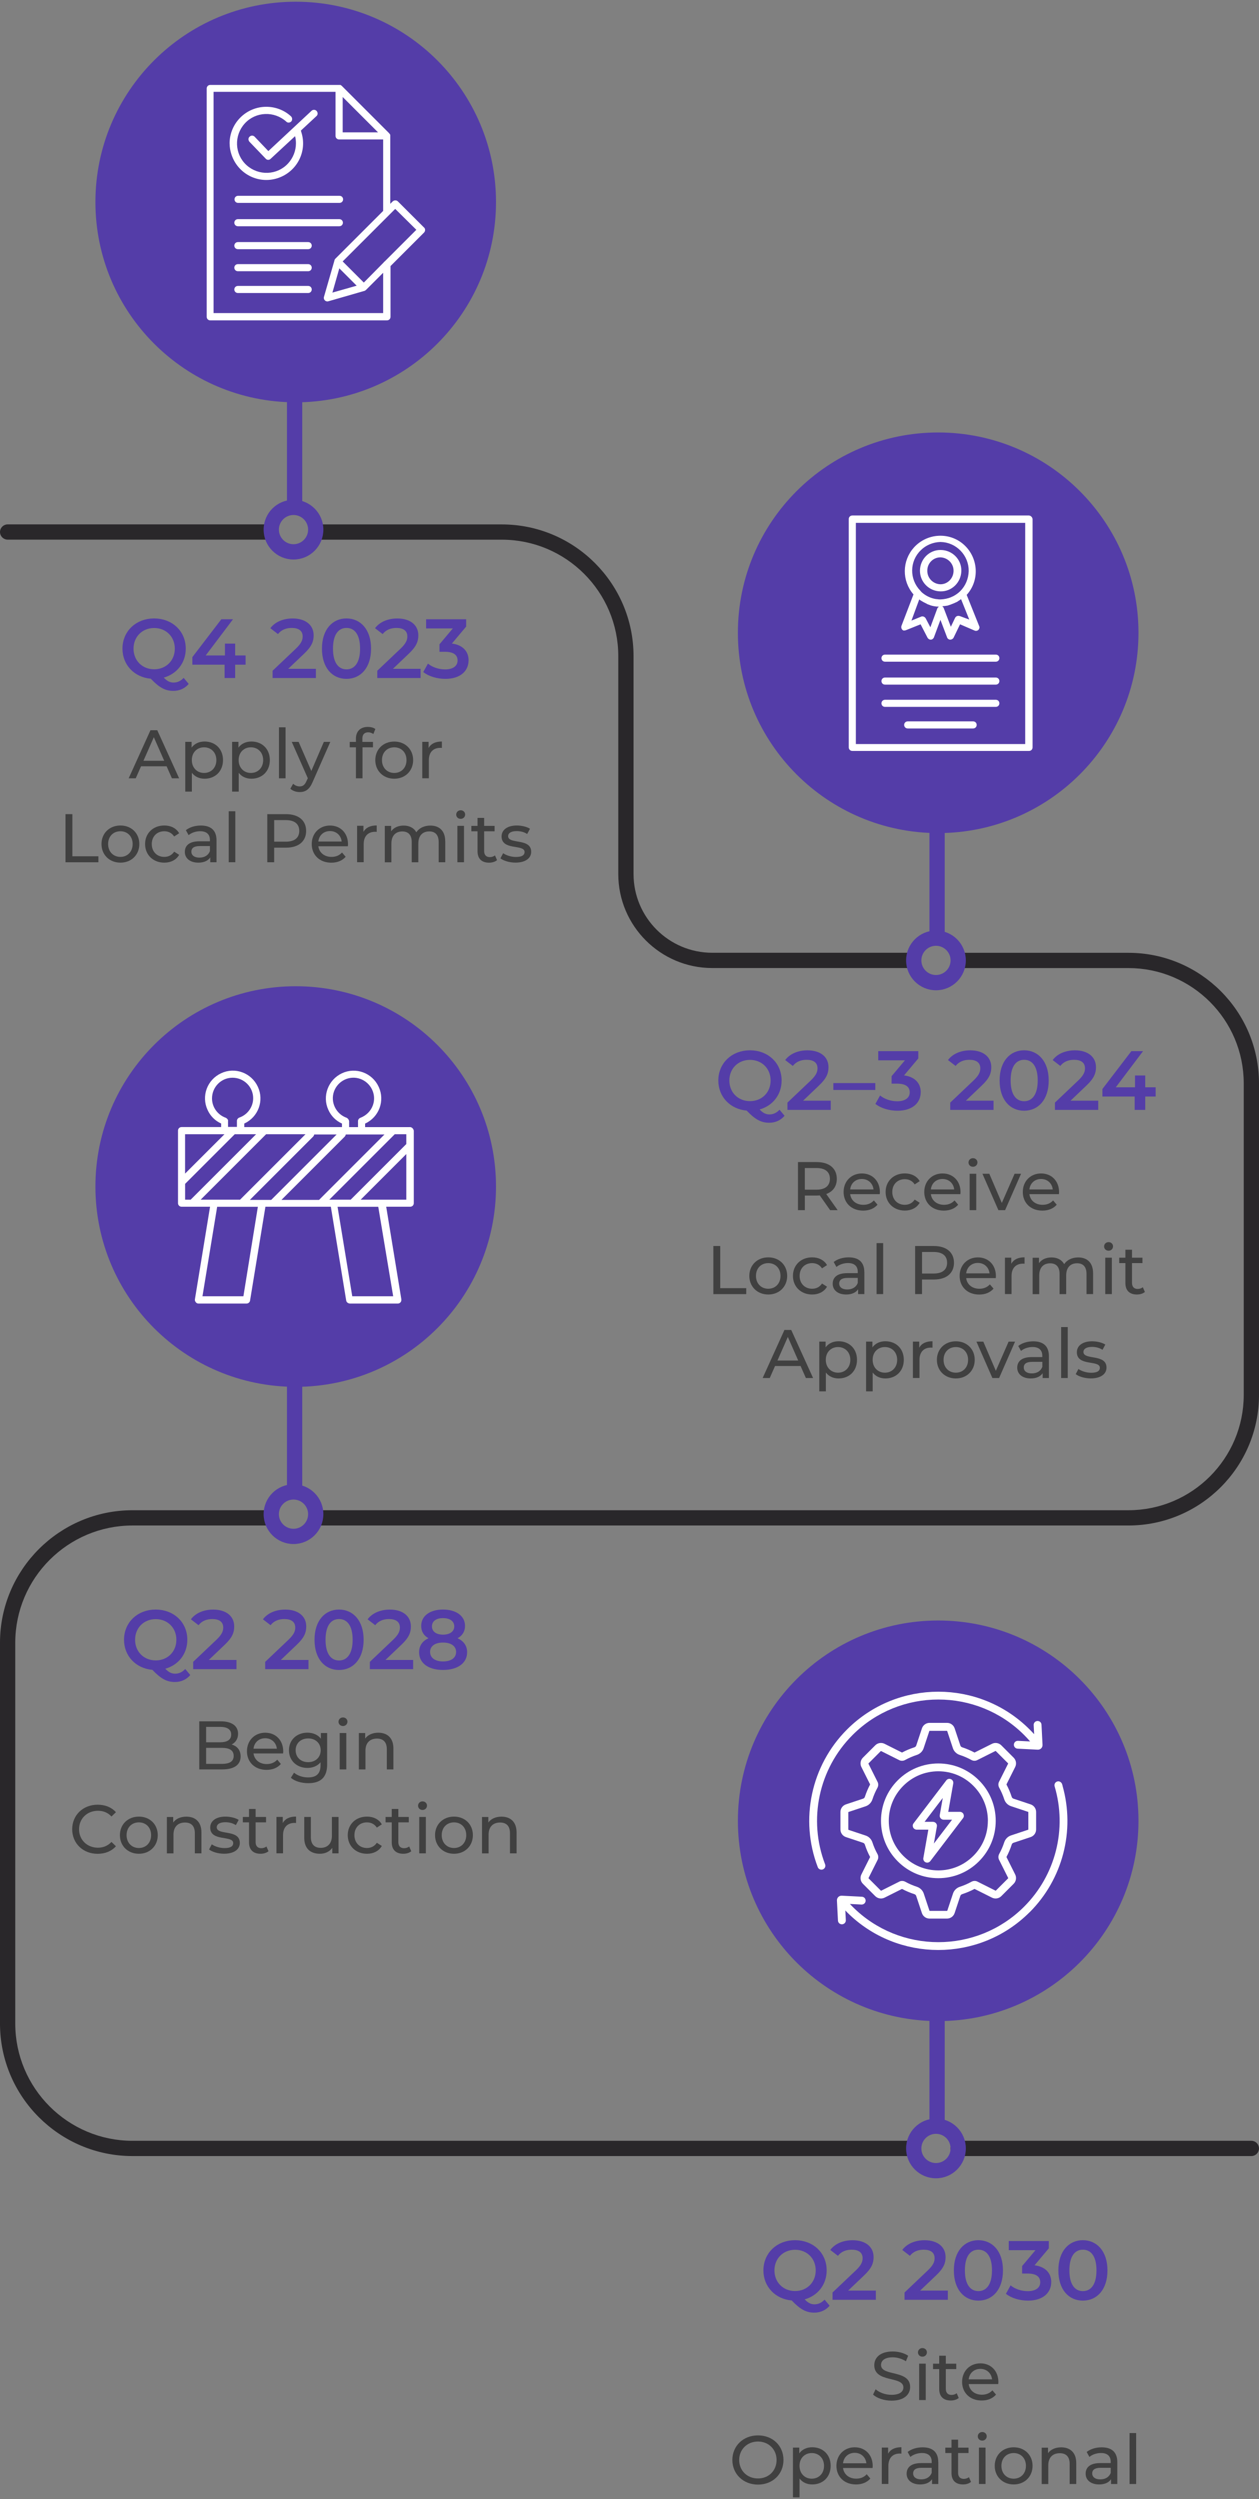 <?xml version="1.0" encoding="UTF-8"?> <svg xmlns="http://www.w3.org/2000/svg" id="a" viewBox="0 0 330 655"><rect x="0" y="0" width="330" height="655" fill="#808080" stroke="none"/><g><g><path d="M43.67,200.84h-6.7l-1.39,3.15h-1.85l5.71-12.6h1.78l5.73,12.6h-1.89l-1.39-3.15ZM43.04,199.4l-2.72-6.18-2.72,6.18h5.44Z" fill="#404040" stroke-width="0"></path><path d="M58.45,199.22c0,2.93-2.03,4.88-4.83,4.88-1.35,0-2.54-.52-3.33-1.55v4.93h-1.73v-13.04h1.66v1.51c.77-1.06,2-1.6,3.4-1.6,2.79,0,4.83,1.94,4.83,4.86ZM56.71,199.22c0-2.02-1.39-3.35-3.22-3.35s-3.21,1.33-3.21,3.35,1.39,3.37,3.21,3.37,3.22-1.33,3.22-3.37Z" fill="#404040" stroke-width="0"></path><path d="M70.73,199.22c0,2.93-2.04,4.88-4.83,4.88-1.35,0-2.54-.52-3.33-1.55v4.93h-1.73v-13.04h1.66v1.51c.77-1.06,2-1.6,3.4-1.6,2.79,0,4.83,1.94,4.83,4.86ZM68.98,199.22c0-2.02-1.39-3.35-3.22-3.35s-3.21,1.33-3.21,3.35,1.39,3.37,3.21,3.37,3.22-1.33,3.22-3.37Z" fill="#404040" stroke-width="0"></path><path d="M73.12,190.63h1.73v13.36h-1.73v-13.36Z" fill="#404040" stroke-width="0"></path><path d="M86.58,194.45l-4.63,10.5c-.85,2.02-1.94,2.65-3.4,2.65-.92,0-1.85-.31-2.45-.88l.74-1.3c.47.45,1.06.7,1.71.7.83,0,1.35-.38,1.82-1.48l.31-.67-4.21-9.53h1.8l3.33,7.63,3.29-7.63h1.69Z" fill="#404040" stroke-width="0"></path><path d="M94.99,193.62v.83h2.77v1.42h-2.74v8.12h-1.73v-8.12h-1.62v-1.42h1.62v-.85c0-1.86,1.12-3.08,3.15-3.08.74,0,1.46.18,1.94.56l-.52,1.31c-.36-.27-.83-.45-1.33-.45-1.03,0-1.55.58-1.55,1.67Z" fill="#404040" stroke-width="0"></path><path d="M98.37,199.22c0-2.84,2.11-4.86,4.97-4.86s4.95,2.02,4.95,4.86-2.09,4.88-4.95,4.88-4.97-2.04-4.97-4.88ZM106.55,199.22c0-2.03-1.37-3.35-3.21-3.35s-3.22,1.31-3.22,3.35,1.39,3.37,3.22,3.37,3.21-1.33,3.21-3.37Z" fill="#404040" stroke-width="0"></path><path d="M115.82,194.36v1.67c-.14-.02-.27-.02-.4-.02-1.85,0-3.01,1.13-3.01,3.22v4.75h-1.73v-9.54h1.66v1.6c.61-1.12,1.8-1.69,3.48-1.69Z" fill="#404040" stroke-width="0"></path><path d="M17.17,213.39h1.8v11.04h6.82v1.57h-8.62v-12.6Z" fill="#404040" stroke-width="0"></path><path d="M26.6,221.22c0-2.84,2.11-4.86,4.97-4.86s4.95,2.02,4.95,4.86-2.09,4.88-4.95,4.88-4.97-2.04-4.97-4.88ZM34.77,221.22c0-2.03-1.37-3.35-3.21-3.35s-3.22,1.31-3.22,3.35,1.39,3.37,3.22,3.37,3.21-1.33,3.21-3.37Z" fill="#404040" stroke-width="0"></path><path d="M38.03,221.22c0-2.84,2.11-4.86,5.04-4.86,1.71,0,3.13.7,3.89,2.03l-1.31.85c-.61-.94-1.55-1.37-2.59-1.37-1.87,0-3.28,1.31-3.28,3.35s1.4,3.37,3.28,3.37c1.04,0,1.98-.43,2.59-1.37l1.31.83c-.76,1.33-2.18,2.05-3.89,2.05-2.93,0-5.04-2.04-5.04-4.88Z" fill="#404040" stroke-width="0"></path><path d="M56.75,220.23v5.76h-1.64v-1.26c-.58.86-1.64,1.37-3.13,1.37-2.16,0-3.53-1.15-3.53-2.81,0-1.53.99-2.79,3.83-2.79h2.74v-.34c0-1.46-.85-2.3-2.56-2.3-1.13,0-2.29.4-3.02,1.03l-.72-1.3c.99-.79,2.41-1.22,3.94-1.22,2.61,0,4.09,1.26,4.09,3.87ZM55.02,223.08v-1.33h-2.66c-1.71,0-2.2.67-2.2,1.48,0,.95.79,1.55,2.11,1.55s2.32-.59,2.75-1.69Z" fill="#404040" stroke-width="0"></path><path d="M59.95,212.63h1.73v13.36h-1.73v-13.36Z" fill="#404040" stroke-width="0"></path><path d="M80.24,217.78c0,2.74-1.98,4.39-5.26,4.39h-3.12v3.82h-1.8v-12.6h4.92c3.28,0,5.26,1.66,5.26,4.39ZM78.44,217.78c0-1.8-1.21-2.83-3.51-2.83h-3.06v5.65h3.06c2.3,0,3.51-1.03,3.51-2.83Z" fill="#404040" stroke-width="0"></path><path d="M91.18,221.8h-7.74c.22,1.67,1.57,2.79,3.46,2.79,1.12,0,2.05-.38,2.75-1.15l.95,1.12c-.86,1.01-2.18,1.55-3.76,1.55-3.08,0-5.13-2.04-5.13-4.88s2.04-4.86,4.79-4.86,4.72,1.98,4.72,4.92c0,.14-.02.36-.04.52ZM83.44,220.56h6.12c-.18-1.6-1.39-2.74-3.06-2.74s-2.88,1.12-3.06,2.74Z" fill="#404040" stroke-width="0"></path><path d="M98.74,216.36v1.67c-.14-.02-.27-.02-.4-.02-1.85,0-3.01,1.13-3.01,3.22v4.75h-1.73v-9.54h1.66v1.6c.61-1.12,1.8-1.69,3.48-1.69Z" fill="#404040" stroke-width="0"></path><path d="M116.71,220.5v5.49h-1.73v-5.29c0-1.87-.9-2.79-2.47-2.79-1.73,0-2.86,1.1-2.86,3.17v4.92h-1.73v-5.29c0-1.87-.9-2.79-2.47-2.79-1.73,0-2.86,1.1-2.86,3.17v4.92h-1.73v-9.54h1.66v1.42c.68-.97,1.85-1.51,3.29-1.51s2.68.58,3.31,1.76c.72-1.08,2.05-1.76,3.67-1.76,2.32,0,3.91,1.33,3.91,4.14Z" fill="#404040" stroke-width="0"></path><path d="M119.58,213.5c0-.63.5-1.13,1.17-1.13s1.17.49,1.17,1.1c0,.65-.49,1.15-1.17,1.15s-1.17-.49-1.17-1.12ZM119.89,216.45h1.73v9.54h-1.73v-9.54Z" fill="#404040" stroke-width="0"></path><path d="M130.28,225.44c-.52.45-1.31.67-2.09.67-1.93,0-3.02-1.06-3.02-2.99v-5.24h-1.62v-1.42h1.62v-2.09h1.73v2.09h2.74v1.42h-2.74v5.17c0,1.03.54,1.6,1.49,1.6.5,0,.99-.16,1.35-.45l.54,1.24Z" fill="#404040" stroke-width="0"></path><path d="M131.16,224.99l.72-1.37c.81.58,2.11.99,3.35.99,1.6,0,2.27-.49,2.27-1.3,0-2.14-6.03-.29-6.03-4.09,0-1.71,1.53-2.86,3.98-2.86,1.24,0,2.65.32,3.47.86l-.74,1.37c-.86-.56-1.82-.76-2.75-.76-1.51,0-2.25.56-2.25,1.31,0,2.25,6.05.41,6.05,4.12,0,1.73-1.58,2.83-4.12,2.83-1.58,0-3.15-.49-3.94-1.12Z" fill="#404040" stroke-width="0"></path></g></g><g><path d="M49.47,179.25c-1.01,1.19-2.4,1.83-4.03,1.83-2.09,0-3.65-.81-5.92-3.19-4.31-.37-7.42-3.61-7.42-7.88,0-4.55,3.52-7.92,8.29-7.92s8.3,3.34,8.3,7.92c0,3.72-2.33,6.62-5.76,7.59.88.95,1.67,1.3,2.57,1.3,1.01,0,1.89-.42,2.64-1.23l1.32,1.58ZM40.41,175.42c3.1,0,5.41-2.27,5.41-5.41s-2.31-5.41-5.41-5.41-5.41,2.27-5.41,5.41,2.31,5.41,5.41,5.41Z" fill="#543da8" stroke-width="0"></path><path d="M64.37,174.21h-2.73v3.5h-2.77v-3.5h-8.45v-1.98l7.59-9.92h3.06l-7.15,9.48h5.04v-3.1h2.68v3.1h2.73v2.42Z" fill="#543da8" stroke-width="0"></path><path d="M82.8,175.29v2.42h-11.35v-1.91l6.12-5.81c1.5-1.43,1.76-2.33,1.76-3.19,0-1.41-.97-2.22-2.86-2.22-1.5,0-2.75.51-3.61,1.61l-2-1.54c1.19-1.61,3.32-2.55,5.85-2.55,3.34,0,5.5,1.69,5.5,4.42,0,1.5-.42,2.86-2.55,4.86l-4.12,3.92h7.26Z" fill="#543da8" stroke-width="0"></path><path d="M84.39,170.01c0-5.06,2.77-7.92,6.42-7.92s6.45,2.86,6.45,7.92-2.77,7.92-6.45,7.92-6.42-2.86-6.42-7.92ZM94.38,170.01c0-3.72-1.45-5.43-3.56-5.43s-3.54,1.72-3.54,5.43,1.45,5.43,3.54,5.43,3.56-1.72,3.56-5.43Z" fill="#543da8" stroke-width="0"></path><path d="M110.24,175.29v2.42h-11.35v-1.91l6.12-5.81c1.5-1.43,1.76-2.33,1.76-3.19,0-1.41-.97-2.22-2.86-2.22-1.5,0-2.75.51-3.61,1.61l-2-1.54c1.19-1.61,3.32-2.55,5.85-2.55,3.34,0,5.5,1.69,5.5,4.42,0,1.5-.42,2.86-2.55,4.86l-4.11,3.92h7.26Z" fill="#543da8" stroke-width="0"></path><path d="M122.82,173.09c0,2.6-1.96,4.84-6.09,4.84-2.18,0-4.36-.66-5.79-1.78l1.23-2.22c1.1.92,2.77,1.52,4.51,1.52,2.05,0,3.26-.9,3.26-2.33s-1.01-2.29-3.34-2.29h-1.41v-1.96l3.5-4.16h-7v-2.4h10.5v1.91l-3.74,4.45c2.9.37,4.38,2.11,4.38,4.42Z" fill="#543da8" stroke-width="0"></path></g><g><g><path d="M217.59,317.18l-2.72-3.87c-.25.02-.52.04-.79.04h-3.12v3.83h-1.8v-12.6h4.92c3.28,0,5.26,1.66,5.26,4.39,0,1.95-1.01,3.35-2.77,3.98l2.99,4.23h-1.96ZM217.53,308.97c0-1.8-1.21-2.83-3.51-2.83h-3.06v5.67h3.06c2.3,0,3.51-1.04,3.51-2.85Z" fill="#404040" stroke-width="0"></path><path d="M230.58,312.99h-7.74c.21,1.67,1.57,2.79,3.46,2.79,1.12,0,2.05-.38,2.75-1.15l.96,1.12c-.87,1.01-2.18,1.55-3.76,1.55-3.08,0-5.13-2.04-5.13-4.88s2.03-4.86,4.79-4.86,4.72,1.98,4.72,4.92c0,.14-.02.36-.04.52ZM222.84,311.75h6.12c-.18-1.6-1.39-2.74-3.06-2.74s-2.88,1.12-3.06,2.74Z" fill="#404040" stroke-width="0"></path><path d="M232.13,312.41c0-2.84,2.11-4.86,5.04-4.86,1.71,0,3.13.7,3.89,2.03l-1.31.85c-.61-.94-1.55-1.37-2.59-1.37-1.87,0-3.28,1.31-3.28,3.35s1.4,3.37,3.28,3.37c1.04,0,1.98-.43,2.59-1.37l1.31.83c-.76,1.33-2.18,2.05-3.89,2.05-2.93,0-5.04-2.04-5.04-4.88Z" fill="#404040" stroke-width="0"></path><path d="M251.73,312.99h-7.74c.22,1.67,1.57,2.79,3.46,2.79,1.12,0,2.05-.38,2.75-1.15l.95,1.12c-.86,1.01-2.18,1.55-3.76,1.55-3.08,0-5.13-2.04-5.13-4.88s2.03-4.86,4.79-4.86,4.72,1.98,4.72,4.92c0,.14-.02.36-.04.52ZM243.99,311.75h6.12c-.18-1.6-1.39-2.74-3.06-2.74s-2.88,1.12-3.06,2.74Z" fill="#404040" stroke-width="0"></path><path d="M253.86,304.69c0-.63.5-1.13,1.17-1.13s1.17.49,1.17,1.1c0,.65-.49,1.15-1.17,1.15s-1.17-.49-1.17-1.12ZM254.16,307.64h1.73v9.54h-1.73v-9.54Z" fill="#404040" stroke-width="0"></path><path d="M267.63,307.64l-4.18,9.54h-1.76l-4.18-9.54h1.8l3.28,7.65,3.35-7.65h1.69Z" fill="#404040" stroke-width="0"></path><path d="M277.56,312.99h-7.74c.22,1.67,1.57,2.79,3.46,2.79,1.12,0,2.05-.38,2.75-1.15l.95,1.12c-.86,1.01-2.18,1.55-3.76,1.55-3.08,0-5.13-2.04-5.13-4.88s2.03-4.86,4.79-4.86,4.72,1.98,4.72,4.92c0,.14-.02.36-.04.52ZM269.82,311.75h6.12c-.18-1.6-1.39-2.74-3.06-2.74s-2.88,1.12-3.06,2.74Z" fill="#404040" stroke-width="0"></path><path d="M186.98,326.58h1.8v11.04h6.82v1.57h-8.62v-12.6Z" fill="#404040" stroke-width="0"></path><path d="M196.41,334.41c0-2.85,2.11-4.86,4.97-4.86s4.95,2.02,4.95,4.86-2.09,4.88-4.95,4.88-4.97-2.04-4.97-4.88ZM204.58,334.41c0-2.03-1.37-3.35-3.21-3.35s-3.22,1.31-3.22,3.35,1.39,3.37,3.22,3.37,3.21-1.33,3.21-3.37Z" fill="#404040" stroke-width="0"></path><path d="M207.84,334.41c0-2.85,2.11-4.86,5.04-4.86,1.71,0,3.13.7,3.89,2.03l-1.31.85c-.61-.94-1.55-1.37-2.59-1.37-1.87,0-3.28,1.31-3.28,3.35s1.4,3.37,3.28,3.37c1.04,0,1.98-.43,2.59-1.37l1.31.83c-.76,1.33-2.18,2.05-3.89,2.05-2.93,0-5.04-2.04-5.04-4.88Z" fill="#404040" stroke-width="0"></path><path d="M226.56,333.42v5.76h-1.64v-1.26c-.58.86-1.64,1.37-3.13,1.37-2.16,0-3.53-1.15-3.53-2.81,0-1.53.99-2.79,3.83-2.79h2.74v-.34c0-1.46-.85-2.31-2.56-2.31-1.13,0-2.29.4-3.03,1.03l-.72-1.3c.99-.79,2.41-1.22,3.94-1.22,2.61,0,4.09,1.26,4.09,3.87ZM224.83,336.27v-1.33h-2.67c-1.71,0-2.2.67-2.2,1.48,0,.95.79,1.55,2.11,1.55s2.32-.59,2.76-1.69Z" fill="#404040" stroke-width="0"></path><path d="M229.76,325.82h1.73v13.36h-1.73v-13.36Z" fill="#404040" stroke-width="0"></path><path d="M250.05,330.97c0,2.74-1.98,4.39-5.26,4.39h-3.12v3.82h-1.8v-12.6h4.92c3.28,0,5.26,1.66,5.26,4.39ZM248.25,330.97c0-1.8-1.21-2.83-3.51-2.83h-3.06v5.65h3.06c2.3,0,3.51-1.03,3.51-2.83Z" fill="#404040" stroke-width="0"></path><path d="M260.99,334.99h-7.74c.21,1.67,1.57,2.79,3.46,2.79,1.12,0,2.05-.38,2.75-1.15l.96,1.12c-.87,1.01-2.18,1.55-3.76,1.55-3.08,0-5.13-2.04-5.13-4.88s2.03-4.86,4.79-4.86,4.72,1.98,4.72,4.92c0,.14-.02.36-.04.52ZM253.25,333.75h6.12c-.18-1.6-1.39-2.74-3.06-2.74s-2.88,1.12-3.06,2.74Z" fill="#404040" stroke-width="0"></path><path d="M268.55,329.55v1.67c-.14-.02-.27-.02-.4-.02-1.85,0-3.01,1.14-3.01,3.22v4.75h-1.73v-9.54h1.66v1.6c.61-1.12,1.8-1.69,3.47-1.69Z" fill="#404040" stroke-width="0"></path><path d="M286.52,333.69v5.49h-1.73v-5.29c0-1.87-.9-2.79-2.47-2.79-1.73,0-2.86,1.1-2.86,3.17v4.92h-1.73v-5.29c0-1.87-.9-2.79-2.47-2.79-1.73,0-2.86,1.1-2.86,3.17v4.92h-1.73v-9.54h1.66v1.42c.68-.97,1.85-1.51,3.29-1.51s2.68.58,3.31,1.76c.72-1.08,2.05-1.76,3.67-1.76,2.32,0,3.91,1.33,3.91,4.14Z" fill="#404040" stroke-width="0"></path><path d="M289.4,326.69c0-.63.5-1.13,1.17-1.13s1.17.49,1.17,1.1c0,.65-.49,1.15-1.17,1.15s-1.17-.49-1.17-1.12ZM289.7,329.64h1.73v9.54h-1.73v-9.54Z" fill="#404040" stroke-width="0"></path><path d="M300.09,338.62c-.52.45-1.31.67-2.09.67-1.93,0-3.02-1.06-3.02-2.99v-5.24h-1.62v-1.42h1.62v-2.09h1.73v2.09h2.74v1.42h-2.74v5.17c0,1.03.54,1.6,1.49,1.6.5,0,.99-.16,1.35-.45l.54,1.24Z" fill="#404040" stroke-width="0"></path><path d="M209.85,358.03h-6.7l-1.39,3.15h-1.86l5.71-12.6h1.78l5.73,12.6h-1.89l-1.39-3.15ZM209.22,356.59l-2.72-6.18-2.72,6.18h5.44Z" fill="#404040" stroke-width="0"></path><path d="M224.63,356.41c0,2.93-2.03,4.88-4.83,4.88-1.35,0-2.54-.52-3.33-1.55v4.93h-1.73v-13.04h1.66v1.51c.77-1.06,2-1.6,3.4-1.6,2.79,0,4.83,1.94,4.83,4.86ZM222.88,356.41c0-2.02-1.39-3.35-3.22-3.35s-3.21,1.33-3.21,3.35,1.39,3.37,3.21,3.37,3.22-1.33,3.22-3.37Z" fill="#404040" stroke-width="0"></path><path d="M236.9,356.41c0,2.93-2.04,4.88-4.83,4.88-1.35,0-2.54-.52-3.33-1.55v4.93h-1.73v-13.04h1.66v1.51c.77-1.06,2-1.6,3.4-1.6,2.79,0,4.83,1.94,4.83,4.86ZM235.16,356.41c0-2.02-1.39-3.35-3.22-3.35s-3.21,1.33-3.21,3.35,1.39,3.37,3.21,3.37,3.22-1.33,3.22-3.37Z" fill="#404040" stroke-width="0"></path><path d="M244.42,351.55v1.67c-.14-.02-.27-.02-.4-.02-1.85,0-3.01,1.13-3.01,3.22v4.75h-1.73v-9.54h1.66v1.6c.61-1.12,1.8-1.69,3.47-1.69Z" fill="#404040" stroke-width="0"></path><path d="M245.57,356.41c0-2.84,2.11-4.86,4.97-4.86s4.95,2.02,4.95,4.86-2.09,4.88-4.95,4.88-4.97-2.04-4.97-4.88ZM253.75,356.41c0-2.03-1.37-3.35-3.21-3.35s-3.22,1.31-3.22,3.35,1.39,3.37,3.22,3.37,3.21-1.33,3.21-3.37Z" fill="#404040" stroke-width="0"></path><path d="M266.06,351.64l-4.18,9.54h-1.76l-4.18-9.54h1.8l3.28,7.65,3.35-7.65h1.69Z" fill="#404040" stroke-width="0"></path><path d="M274.93,355.42v5.76h-1.64v-1.26c-.58.86-1.64,1.37-3.13,1.37-2.16,0-3.53-1.15-3.53-2.81,0-1.53.99-2.79,3.83-2.79h2.74v-.34c0-1.46-.85-2.3-2.56-2.3-1.13,0-2.29.4-3.02,1.03l-.72-1.3c.99-.79,2.41-1.22,3.94-1.22,2.61,0,4.09,1.26,4.09,3.87ZM273.21,358.27v-1.33h-2.67c-1.71,0-2.2.67-2.2,1.48,0,.95.79,1.55,2.11,1.55s2.32-.59,2.75-1.69Z" fill="#404040" stroke-width="0"></path><path d="M278.14,347.82h1.73v13.36h-1.73v-13.36Z" fill="#404040" stroke-width="0"></path><path d="M281.95,360.18l.72-1.37c.81.58,2.11.99,3.35.99,1.6,0,2.27-.49,2.27-1.3,0-2.14-6.03-.29-6.03-4.09,0-1.71,1.53-2.86,3.98-2.86,1.24,0,2.65.32,3.48.86l-.74,1.37c-.86-.56-1.82-.76-2.75-.76-1.51,0-2.25.56-2.25,1.31,0,2.25,6.05.41,6.05,4.12,0,1.73-1.58,2.83-4.12,2.83-1.58,0-3.15-.49-3.94-1.12Z" fill="#404040" stroke-width="0"></path></g></g><g><path d="M205.65,292.44c-1.01,1.19-2.4,1.83-4.03,1.83-2.09,0-3.65-.81-5.92-3.19-4.31-.37-7.42-3.61-7.42-7.88,0-4.55,3.52-7.92,8.29-7.92s8.3,3.34,8.3,7.92c0,3.72-2.33,6.62-5.76,7.59.88.95,1.67,1.3,2.57,1.3,1.01,0,1.89-.42,2.64-1.23l1.32,1.58ZM196.58,288.61c3.1,0,5.41-2.27,5.41-5.41s-2.31-5.41-5.41-5.41-5.41,2.27-5.41,5.41,2.31,5.41,5.41,5.41Z" fill="#543da8" stroke-width="0"></path><path d="M217.75,288.48v2.42h-11.35v-1.91l6.12-5.81c1.5-1.43,1.76-2.33,1.76-3.19,0-1.41-.97-2.22-2.86-2.22-1.5,0-2.75.51-3.61,1.61l-2-1.54c1.19-1.61,3.32-2.55,5.85-2.55,3.34,0,5.5,1.69,5.5,4.42,0,1.5-.42,2.86-2.55,4.86l-4.11,3.92h7.26Z" fill="#543da8" stroke-width="0"></path><path d="M218.43,283.88h11v1.8h-11v-1.8Z" fill="#543da8" stroke-width="0"></path><path d="M241.33,286.28c0,2.6-1.96,4.84-6.09,4.84-2.18,0-4.36-.66-5.79-1.78l1.23-2.22c1.1.92,2.77,1.52,4.51,1.52,2.05,0,3.26-.9,3.26-2.33s-1.01-2.29-3.34-2.29h-1.41v-1.96l3.5-4.16h-7v-2.4h10.5v1.91l-3.74,4.45c2.9.37,4.38,2.11,4.38,4.42Z" fill="#543da8" stroke-width="0"></path><path d="M260.42,288.48v2.42h-11.35v-1.91l6.12-5.81c1.5-1.43,1.76-2.33,1.76-3.19,0-1.41-.97-2.22-2.86-2.22-1.5,0-2.75.51-3.61,1.61l-2-1.54c1.19-1.61,3.32-2.55,5.85-2.55,3.34,0,5.5,1.69,5.5,4.42,0,1.5-.42,2.86-2.55,4.86l-4.11,3.92h7.26Z" fill="#543da8" stroke-width="0"></path><path d="M262.01,283.2c0-5.06,2.77-7.92,6.42-7.92s6.45,2.86,6.45,7.92-2.77,7.92-6.45,7.92-6.42-2.86-6.42-7.92ZM272,283.2c0-3.72-1.45-5.43-3.56-5.43s-3.54,1.72-3.54,5.43,1.45,5.43,3.54,5.43,3.56-1.72,3.56-5.43Z" fill="#543da8" stroke-width="0"></path><path d="M287.86,288.48v2.42h-11.35v-1.91l6.12-5.81c1.5-1.43,1.76-2.33,1.76-3.19,0-1.41-.97-2.22-2.86-2.22-1.5,0-2.75.51-3.61,1.61l-2-1.54c1.19-1.61,3.32-2.55,5.85-2.55,3.34,0,5.5,1.69,5.5,4.42,0,1.5-.42,2.86-2.55,4.86l-4.12,3.92h7.26Z" fill="#543da8" stroke-width="0"></path><path d="M302.91,287.4h-2.73v3.5h-2.77v-3.5h-8.45v-1.98l7.59-9.92h3.06l-7.15,9.48h5.04v-3.1h2.68v3.1h2.73v2.42Z" fill="#543da8" stroke-width="0"></path></g><g><g><path d="M228.84,627.62l.67-1.4c.94.85,2.54,1.46,4.16,1.46,2.18,0,3.12-.85,3.12-1.94,0-3.08-7.63-1.13-7.63-5.82,0-1.95,1.51-3.6,4.83-3.6,1.48,0,3.01.4,4.05,1.12l-.59,1.44c-1.1-.7-2.34-1.03-3.46-1.03-2.14,0-3.06.9-3.06,2,0,3.08,7.63,1.15,7.63,5.78,0,1.93-1.55,3.58-4.88,3.58-1.93,0-3.82-.65-4.83-1.58Z" fill="#404040" stroke-width="0"></path><path d="M240.61,616.56c0-.63.5-1.13,1.17-1.13s1.17.49,1.17,1.1c0,.65-.49,1.15-1.17,1.15s-1.17-.49-1.17-1.12ZM240.92,619.51h1.73v9.54h-1.73v-9.54Z" fill="#404040" stroke-width="0"></path><path d="M251.3,628.5c-.52.45-1.31.67-2.09.67-1.93,0-3.03-1.06-3.03-2.99v-5.24h-1.62v-1.42h1.62v-2.09h1.73v2.09h2.74v1.42h-2.74v5.17c0,1.03.54,1.6,1.5,1.6.5,0,.99-.16,1.35-.45l.54,1.24Z" fill="#404040" stroke-width="0"></path><path d="M261.65,624.86h-7.74c.22,1.67,1.57,2.79,3.46,2.79,1.12,0,2.05-.38,2.75-1.15l.95,1.12c-.86,1.01-2.18,1.55-3.76,1.55-3.08,0-5.13-2.04-5.13-4.88s2.03-4.86,4.79-4.86,4.72,1.98,4.72,4.92c0,.14-.02.36-.04.52ZM253.91,623.62h6.12c-.18-1.6-1.39-2.74-3.06-2.74s-2.88,1.12-3.06,2.74Z" fill="#404040" stroke-width="0"></path><path d="M191.96,644.76c0-3.69,2.84-6.45,6.72-6.45s6.68,2.74,6.68,6.45-2.84,6.45-6.68,6.45-6.72-2.75-6.72-6.45ZM203.55,644.76c0-2.79-2.09-4.84-4.88-4.84s-4.92,2.05-4.92,4.84,2.09,4.84,4.92,4.84,4.88-2.05,4.88-4.84Z" fill="#404040" stroke-width="0"></path><path d="M217.73,646.29c0,2.93-2.03,4.88-4.83,4.88-1.35,0-2.54-.52-3.33-1.55v4.93h-1.73v-13.04h1.66v1.51c.77-1.06,2-1.6,3.4-1.6,2.79,0,4.83,1.94,4.83,4.86ZM215.99,646.29c0-2.02-1.39-3.35-3.22-3.35s-3.21,1.33-3.21,3.35,1.39,3.37,3.21,3.37,3.22-1.33,3.22-3.37Z" fill="#404040" stroke-width="0"></path><path d="M228.71,646.86h-7.74c.22,1.67,1.57,2.79,3.46,2.79,1.12,0,2.05-.38,2.75-1.15l.95,1.12c-.86,1.01-2.18,1.55-3.76,1.55-3.08,0-5.13-2.04-5.13-4.88s2.04-4.86,4.79-4.86,4.72,1.98,4.72,4.92c0,.14-.02.36-.04.52ZM220.97,645.62h6.12c-.18-1.6-1.39-2.74-3.06-2.74s-2.88,1.12-3.06,2.74Z" fill="#404040" stroke-width="0"></path><path d="M236.27,641.42v1.67c-.14-.02-.27-.02-.4-.02-1.85,0-3.01,1.13-3.01,3.22v4.75h-1.73v-9.54h1.66v1.6c.61-1.12,1.8-1.69,3.47-1.69Z" fill="#404040" stroke-width="0"></path><path d="M245.94,645.3v5.76h-1.64v-1.26c-.58.86-1.64,1.37-3.13,1.37-2.16,0-3.53-1.15-3.53-2.81,0-1.53.99-2.79,3.83-2.79h2.74v-.34c0-1.46-.85-2.3-2.56-2.3-1.13,0-2.29.4-3.03,1.03l-.72-1.3c.99-.79,2.41-1.22,3.94-1.22,2.61,0,4.09,1.26,4.09,3.87ZM244.21,648.14v-1.33h-2.67c-1.71,0-2.2.67-2.2,1.48,0,.95.79,1.55,2.11,1.55s2.32-.59,2.75-1.69Z" fill="#404040" stroke-width="0"></path><path d="M254.51,650.5c-.52.45-1.31.67-2.09.67-1.93,0-3.02-1.06-3.02-2.99v-5.24h-1.62v-1.42h1.62v-2.09h1.73v2.09h2.74v1.42h-2.74v5.17c0,1.03.54,1.6,1.49,1.6.5,0,.99-.16,1.35-.45l.54,1.24Z" fill="#404040" stroke-width="0"></path><path d="M256.29,638.56c0-.63.5-1.13,1.17-1.13s1.17.49,1.17,1.1c0,.65-.49,1.15-1.17,1.15s-1.17-.49-1.17-1.12ZM256.59,641.51h1.73v9.54h-1.73v-9.54Z" fill="#404040" stroke-width="0"></path><path d="M260.73,646.29c0-2.84,2.11-4.86,4.97-4.86s4.95,2.02,4.95,4.86-2.09,4.88-4.95,4.88-4.97-2.04-4.97-4.88ZM268.91,646.29c0-2.03-1.37-3.35-3.21-3.35s-3.22,1.31-3.22,3.35,1.39,3.37,3.22,3.37,3.21-1.33,3.21-3.37Z" fill="#404040" stroke-width="0"></path><path d="M282.1,645.57v5.49h-1.73v-5.29c0-1.87-.94-2.79-2.58-2.79-1.84,0-3.02,1.1-3.02,3.17v4.92h-1.73v-9.54h1.66v1.44c.7-.97,1.93-1.53,3.44-1.53,2.32,0,3.96,1.33,3.96,4.14Z" fill="#404040" stroke-width="0"></path><path d="M292.86,645.3v5.76h-1.64v-1.26c-.58.86-1.64,1.37-3.13,1.37-2.16,0-3.53-1.15-3.53-2.81,0-1.53.99-2.79,3.83-2.79h2.74v-.34c0-1.46-.85-2.3-2.56-2.3-1.13,0-2.29.4-3.02,1.03l-.72-1.3c.99-.79,2.41-1.22,3.94-1.22,2.61,0,4.09,1.26,4.09,3.87ZM291.14,648.14v-1.33h-2.66c-1.71,0-2.2.67-2.2,1.48,0,.95.79,1.55,2.11,1.55s2.32-.59,2.75-1.69Z" fill="#404040" stroke-width="0"></path><path d="M296.07,637.7h1.73v13.36h-1.73v-13.36Z" fill="#404040" stroke-width="0"></path></g></g><g><path d="M217.47,604.31c-1.01,1.19-2.4,1.83-4.03,1.83-2.09,0-3.65-.81-5.92-3.19-4.31-.37-7.42-3.61-7.42-7.88,0-4.55,3.52-7.92,8.29-7.92s8.29,3.34,8.29,7.92c0,3.72-2.33,6.62-5.76,7.59.88.95,1.67,1.3,2.57,1.3,1.01,0,1.89-.42,2.64-1.23l1.32,1.58ZM208.4,600.48c3.1,0,5.41-2.27,5.41-5.41s-2.31-5.41-5.41-5.41-5.41,2.27-5.41,5.41,2.31,5.41,5.41,5.41Z" fill="#543da8" stroke-width="0"></path><path d="M229.57,600.35v2.42h-11.35v-1.91l6.12-5.81c1.5-1.43,1.76-2.33,1.76-3.19,0-1.41-.97-2.22-2.86-2.22-1.5,0-2.75.51-3.61,1.61l-2-1.54c1.19-1.61,3.32-2.55,5.85-2.55,3.34,0,5.5,1.69,5.5,4.42,0,1.5-.42,2.86-2.55,4.86l-4.12,3.92h7.26Z" fill="#543da8" stroke-width="0"></path><path d="M248.44,600.35v2.42h-11.35v-1.91l6.12-5.81c1.5-1.43,1.76-2.33,1.76-3.19,0-1.41-.97-2.22-2.86-2.22-1.5,0-2.75.51-3.61,1.61l-2-1.54c1.19-1.61,3.32-2.55,5.85-2.55,3.34,0,5.5,1.69,5.5,4.42,0,1.5-.42,2.86-2.55,4.86l-4.12,3.92h7.26Z" fill="#543da8" stroke-width="0"></path><path d="M250.02,595.07c0-5.06,2.77-7.92,6.42-7.92s6.45,2.86,6.45,7.92-2.77,7.92-6.45,7.92-6.42-2.86-6.42-7.92ZM260.01,595.07c0-3.72-1.45-5.43-3.56-5.43s-3.54,1.72-3.54,5.43,1.45,5.43,3.54,5.43,3.56-1.72,3.56-5.43Z" fill="#543da8" stroke-width="0"></path><path d="M275.54,598.15c0,2.6-1.96,4.84-6.09,4.84-2.18,0-4.36-.66-5.79-1.78l1.23-2.22c1.1.92,2.77,1.52,4.51,1.52,2.05,0,3.26-.9,3.26-2.33s-1.01-2.29-3.34-2.29h-1.41v-1.96l3.5-4.16h-7v-2.4h10.5v1.91l-3.74,4.45c2.9.37,4.38,2.11,4.38,4.42Z" fill="#543da8" stroke-width="0"></path><path d="M277.41,595.07c0-5.06,2.77-7.92,6.42-7.92s6.45,2.86,6.45,7.92-2.77,7.92-6.45,7.92-6.42-2.86-6.42-7.92ZM287.4,595.07c0-3.72-1.45-5.43-3.56-5.43s-3.54,1.72-3.54,5.43,1.45,5.43,3.54,5.43,3.56-1.72,3.56-5.43Z" fill="#543da8" stroke-width="0"></path></g><g><g><path d="M63.07,460.36c0,2.16-1.64,3.4-4.83,3.4h-6.01v-12.6h5.65c2.9,0,4.52,1.22,4.52,3.26,0,1.37-.7,2.32-1.69,2.81,1.42.4,2.36,1.46,2.36,3.13ZM54.03,452.62v4.03h3.69c1.84,0,2.88-.68,2.88-2.02s-1.04-2.02-2.88-2.02h-3.69ZM61.25,460.22c0-1.46-1.08-2.11-3.08-2.11h-4.14v4.2h4.14c2,0,3.08-.63,3.08-2.09Z" fill="#404040" stroke-width="0"></path><path d="M74.19,459.57h-7.74c.22,1.67,1.57,2.79,3.46,2.79,1.12,0,2.05-.38,2.76-1.15l.95,1.12c-.86,1.01-2.18,1.55-3.76,1.55-3.08,0-5.13-2.04-5.13-4.88s2.04-4.86,4.79-4.86,4.72,1.98,4.72,4.92c0,.14-.02.36-.04.52ZM66.45,458.33h6.12c-.18-1.6-1.39-2.74-3.06-2.74s-2.88,1.12-3.06,2.74Z" fill="#404040" stroke-width="0"></path><path d="M85.75,454.22v8.25c0,3.37-1.71,4.9-4.95,4.9-1.75,0-3.51-.49-4.56-1.42l.83-1.33c.88.76,2.27,1.24,3.67,1.24,2.25,0,3.28-1.04,3.28-3.21v-.76c-.83.99-2.07,1.48-3.44,1.48-2.75,0-4.84-1.87-4.84-4.63s2.09-4.61,4.84-4.61c1.42,0,2.72.52,3.53,1.57v-1.48h1.64ZM84.06,458.74c0-1.85-1.37-3.1-3.28-3.1s-3.29,1.24-3.29,3.1,1.37,3.12,3.29,3.12,3.28-1.28,3.28-3.12Z" fill="#404040" stroke-width="0"></path><path d="M88.73,451.27c0-.63.5-1.13,1.17-1.13s1.17.49,1.17,1.1c0,.65-.49,1.15-1.17,1.15s-1.17-.49-1.17-1.12ZM89.04,454.22h1.73v9.54h-1.73v-9.54Z" fill="#404040" stroke-width="0"></path><path d="M103.12,458.27v5.49h-1.73v-5.29c0-1.87-.94-2.79-2.58-2.79-1.84,0-3.02,1.1-3.02,3.17v4.92h-1.73v-9.54h1.66v1.44c.7-.97,1.93-1.53,3.44-1.53,2.32,0,3.96,1.33,3.96,4.14Z" fill="#404040" stroke-width="0"></path><path d="M18.92,479.46c0-3.73,2.84-6.45,6.68-6.45,1.94,0,3.64.67,4.79,1.96l-1.17,1.13c-.97-1.03-2.16-1.5-3.55-1.5-2.84,0-4.95,2.05-4.95,4.84s2.11,4.84,4.95,4.84c1.39,0,2.58-.49,3.55-1.51l1.17,1.13c-1.15,1.3-2.85,1.98-4.81,1.98-3.82,0-6.66-2.72-6.66-6.45Z" fill="#404040" stroke-width="0"></path><path d="M31.43,480.99c0-2.84,2.11-4.86,4.97-4.86s4.95,2.02,4.95,4.86-2.09,4.88-4.95,4.88-4.97-2.04-4.97-4.88ZM39.61,480.99c0-2.03-1.37-3.35-3.21-3.35s-3.22,1.31-3.22,3.35,1.39,3.37,3.22,3.37,3.21-1.33,3.21-3.37Z" fill="#404040" stroke-width="0"></path><path d="M52.8,480.27v5.49h-1.73v-5.29c0-1.87-.94-2.79-2.57-2.79-1.84,0-3.03,1.1-3.03,3.17v4.92h-1.73v-9.54h1.66v1.44c.7-.97,1.93-1.53,3.44-1.53,2.32,0,3.96,1.33,3.96,4.14Z" fill="#404040" stroke-width="0"></path><path d="M54.79,484.76l.72-1.37c.81.58,2.11.99,3.35.99,1.6,0,2.27-.49,2.27-1.3,0-2.14-6.03-.29-6.03-4.09,0-1.71,1.53-2.86,3.98-2.86,1.24,0,2.65.32,3.48.86l-.74,1.37c-.87-.56-1.82-.76-2.76-.76-1.51,0-2.25.56-2.25,1.31,0,2.25,6.05.41,6.05,4.12,0,1.73-1.58,2.83-4.12,2.83-1.58,0-3.15-.49-3.94-1.12Z" fill="#404040" stroke-width="0"></path><path d="M70.38,485.2c-.52.45-1.31.67-2.09.67-1.93,0-3.02-1.06-3.02-2.99v-5.24h-1.62v-1.42h1.62v-2.09h1.73v2.09h2.74v1.42h-2.74v5.17c0,1.03.54,1.6,1.49,1.6.5,0,.99-.16,1.35-.45l.54,1.24Z" fill="#404040" stroke-width="0"></path><path d="M77.6,476.13v1.67c-.14-.02-.27-.02-.4-.02-1.85,0-3.01,1.13-3.01,3.22v4.75h-1.73v-9.54h1.66v1.6c.61-1.12,1.8-1.69,3.47-1.69Z" fill="#404040" stroke-width="0"></path><path d="M88.74,476.22v9.54h-1.64v-1.44c-.7.99-1.89,1.55-3.24,1.55-2.47,0-4.11-1.35-4.11-4.16v-5.49h1.73v5.29c0,1.87.94,2.81,2.57,2.81,1.8,0,2.95-1.12,2.95-3.17v-4.93h1.73Z" fill="#404040" stroke-width="0"></path><path d="M91.15,480.99c0-2.84,2.11-4.86,5.04-4.86,1.71,0,3.13.7,3.89,2.03l-1.31.85c-.61-.94-1.55-1.37-2.59-1.37-1.87,0-3.28,1.31-3.28,3.35s1.4,3.37,3.28,3.37c1.04,0,1.98-.43,2.59-1.37l1.31.83c-.76,1.33-2.18,2.05-3.89,2.05-2.94,0-5.04-2.04-5.04-4.88Z" fill="#404040" stroke-width="0"></path><path d="M107.8,485.2c-.52.45-1.31.67-2.09.67-1.93,0-3.03-1.06-3.03-2.99v-5.24h-1.62v-1.42h1.62v-2.09h1.73v2.09h2.74v1.42h-2.74v5.17c0,1.03.54,1.6,1.49,1.6.5,0,.99-.16,1.35-.45l.54,1.24Z" fill="#404040" stroke-width="0"></path><path d="M109.58,473.27c0-.63.5-1.13,1.17-1.13s1.17.49,1.17,1.1c0,.65-.49,1.15-1.17,1.15s-1.17-.49-1.17-1.12ZM109.89,476.22h1.73v9.54h-1.73v-9.54Z" fill="#404040" stroke-width="0"></path><path d="M114.03,480.99c0-2.84,2.11-4.86,4.97-4.86s4.95,2.02,4.95,4.86-2.09,4.88-4.95,4.88-4.97-2.04-4.97-4.88ZM122.21,480.99c0-2.03-1.37-3.35-3.21-3.35s-3.22,1.31-3.22,3.35,1.39,3.37,3.22,3.37,3.21-1.33,3.21-3.37Z" fill="#404040" stroke-width="0"></path><path d="M135.4,480.27v5.49h-1.73v-5.29c0-1.87-.94-2.79-2.58-2.79-1.84,0-3.02,1.1-3.02,3.17v4.92h-1.73v-9.54h1.66v1.44c.7-.97,1.93-1.53,3.44-1.53,2.32,0,3.96,1.33,3.96,4.14Z" fill="#404040" stroke-width="0"></path></g></g><g><path d="M49.88,439.02c-1.01,1.19-2.4,1.83-4.03,1.83-2.09,0-3.65-.81-5.92-3.19-4.31-.37-7.42-3.61-7.42-7.88,0-4.55,3.52-7.92,8.29-7.92s8.3,3.34,8.3,7.92c0,3.72-2.33,6.62-5.77,7.59.88.95,1.67,1.3,2.58,1.3,1.01,0,1.89-.42,2.64-1.23l1.32,1.58ZM40.82,435.19c3.1,0,5.41-2.27,5.41-5.41s-2.31-5.41-5.41-5.41-5.41,2.27-5.41,5.41,2.31,5.41,5.41,5.41Z" fill="#543da8" stroke-width="0"></path><path d="M61.98,435.06v2.42h-11.35v-1.91l6.12-5.81c1.5-1.43,1.76-2.33,1.76-3.19,0-1.41-.97-2.22-2.86-2.22-1.5,0-2.75.51-3.61,1.61l-2-1.54c1.19-1.61,3.32-2.55,5.85-2.55,3.34,0,5.5,1.69,5.5,4.42,0,1.5-.42,2.86-2.55,4.86l-4.11,3.92h7.26Z" fill="#543da8" stroke-width="0"></path><path d="M80.86,435.06v2.42h-11.35v-1.91l6.12-5.81c1.5-1.43,1.76-2.33,1.76-3.19,0-1.41-.97-2.22-2.86-2.22-1.5,0-2.75.51-3.61,1.61l-2-1.54c1.19-1.61,3.32-2.55,5.85-2.55,3.34,0,5.5,1.69,5.5,4.42,0,1.5-.42,2.86-2.55,4.86l-4.11,3.92h7.26Z" fill="#543da8" stroke-width="0"></path><path d="M82.44,429.78c0-5.06,2.77-7.92,6.42-7.92s6.45,2.86,6.45,7.92-2.77,7.92-6.45,7.92-6.42-2.86-6.42-7.92ZM92.43,429.78c0-3.72-1.45-5.43-3.56-5.43s-3.54,1.72-3.54,5.43,1.45,5.43,3.54,5.43,3.56-1.72,3.56-5.43Z" fill="#543da8" stroke-width="0"></path><path d="M108.29,435.06v2.42h-11.35v-1.91l6.12-5.81c1.5-1.43,1.76-2.33,1.76-3.19,0-1.41-.97-2.22-2.86-2.22-1.5,0-2.75.51-3.61,1.61l-2-1.54c1.19-1.61,3.32-2.55,5.85-2.55,3.34,0,5.5,1.69,5.5,4.42,0,1.5-.42,2.86-2.55,4.86l-4.11,3.92h7.26Z" fill="#543da8" stroke-width="0"></path><path d="M122.44,433.05c0,2.86-2.49,4.64-6.32,4.64s-6.27-1.78-6.27-4.64c0-1.69.88-2.95,2.46-3.67-1.23-.68-1.91-1.78-1.91-3.23,0-2.64,2.31-4.29,5.72-4.29s5.77,1.65,5.77,4.29c0,1.45-.7,2.55-1.96,3.23,1.61.73,2.51,1.98,2.51,3.67ZM119.55,432.97c0-1.52-1.32-2.46-3.43-2.46s-3.39.95-3.39,2.46,1.28,2.49,3.39,2.49,3.43-.92,3.43-2.49ZM113.22,426.28c0,1.32,1.1,2.16,2.9,2.16s2.95-.84,2.95-2.16c0-1.39-1.19-2.18-2.95-2.18s-2.9.79-2.9,2.18Z" fill="#543da8" stroke-width="0"></path></g><path d="M328,565.1h-76.84c-1.1,0-2-.9-2-2s.9-2,2-2h76.84c1.1,0,2,.9,2,2s-.9,2-2,2Z" fill="#29272a" stroke-width="0"></path><path d="M238.33,565.1H34.73c-19.15,0-34.73-15.58-34.73-34.73v-99.81c0-19.15,15.58-34.73,34.73-34.73h36.36c1.1,0,2,.9,2,2s-.9,2-2,2h-36.36c-16.94,0-30.73,13.79-30.73,30.73v99.81c0,16.94,13.79,30.73,30.73,30.73h203.6c1.1,0,2,.9,2,2s-.9,2-2,2Z" fill="#29272a" stroke-width="0"></path><path d="M295.78,399.83H82.76c-1.1,0-2-.9-2-2s.9-2,2-2h213.02c16.67,0,30.22-13.56,30.22-30.22v-81.66c0-16.67-13.56-30.22-30.22-30.22h-43.45c-1.1,0-2-.9-2-2s.9-2,2-2h43.45c18.87,0,34.22,15.35,34.22,34.22v81.66c0,18.87-15.35,34.22-34.22,34.22Z" fill="#29272a" stroke-width="0"></path><path d="M238.33,253.72h-51.64c-13.58,0-24.63-11.05-24.63-24.63v-57.12c0-16.83-13.69-30.52-30.53-30.52h-47.6c-1.1,0-2-.9-2-2s.9-2,2-2h47.6c19.04,0,34.53,15.49,34.53,34.52v57.12c0,11.38,9.26,20.63,20.63,20.63h51.64c1.1,0,2,.9,2,2s-.9,2-2,2Z" fill="#29272a" stroke-width="0"></path><path d="M69.93,141.44H2c-1.1,0-2-.9-2-2s.9-2,2-2h67.93c1.1,0,2,.9,2,2s-.9,2-2,2Z" fill="#29272a" stroke-width="0"></path><path d="M245.91,424.73c28.99,0,52.5,23.51,52.5,52.5s-23.51,52.5-52.5,52.5-52.5-23.51-52.5-52.5,23.51-52.5,52.5-52.5Z" fill="#543da8" stroke-width="0"></path><rect x="243.62" y="520.11" width="4" height="37.21" fill="#543da8" stroke-width="0"></rect><circle cx="245.33" cy="563.1" r="7" fill="none" stroke-width="0"></circle><path d="M245.33,570.93c-4.32,0-7.83-3.51-7.83-7.83s3.51-7.83,7.83-7.83,7.83,3.51,7.83,7.83-3.51,7.83-7.83,7.83ZM245.33,559.27c-2.11,0-3.83,1.72-3.83,3.83s1.72,3.83,3.83,3.83,3.83-1.72,3.83-3.83-1.72-3.83-3.83-3.83Z" fill="#543da8" stroke-width="0"></path><path d="M77.51,258.49c28.99,0,52.5,23.51,52.5,52.5s-23.51,52.5-52.5,52.5-52.5-23.51-52.5-52.5,23.51-52.5,52.5-52.5Z" fill="#543da8" stroke-width="0"></path><rect x="75.22" y="353.87" width="4" height="37.21" fill="#543da8" stroke-width="0"></rect><circle cx="76.93" cy="396.86" r="7" fill="none" stroke-width="0"></circle><path d="M76.93,404.69c-4.32,0-7.83-3.51-7.83-7.83s3.51-7.83,7.83-7.83,7.83,3.51,7.83,7.83-3.51,7.83-7.83,7.83ZM76.93,393.03c-2.11,0-3.83,1.72-3.83,3.83s1.72,3.83,3.83,3.83,3.83-1.72,3.83-3.83-1.72-3.83-3.83-3.83Z" fill="#543da8" stroke-width="0"></path><path d="M107.43,295.42h-11.73v-.93c3.67-1.69,5.25-6.01,3.56-9.63-1.69-3.68-6.01-5.25-9.62-3.56-3.62,1.69-5.25,6.01-3.56,9.62.7,1.57,1.98,2.86,3.56,3.56v.93h-25.61v-.93c3.67-1.69,5.25-6.01,3.56-9.63-1.69-3.68-6.01-5.25-9.62-3.56-3.67,1.69-5.25,6.01-3.56,9.62.7,1.57,1.98,2.86,3.56,3.56v.93h-10.38c-.52,0-.93.41-.93.93v19.02c0,.52.41.93.93.93h7.47l-3.97,24.27c-.06.29.06.52.23.76.17.23.41.35.7.35h12.6c.47,0,.88-.35.93-.82l4.02-24.56h17.15l4.02,24.56c.06.47.47.76.93.82h12.6c.52,0,.93-.41.93-.93v-.18l-3.97-24.27h6.3c.52,0,.93-.41.93-.93v-19.02c-.12-.53-.53-.93-1.05-.93h0ZM106.5,299.85l-14.58,14.58h-5.6l17.15-17.15h3.03v2.57h0ZM73.83,314.43l16.57-16.57c.12-.18.23-.35.23-.52h10.15l-17.15,17.15h-9.8v-.06ZM65.55,314.43l16.57-16.57c.12-.18.23-.35.23-.52h5.89l-17.15,17.15h-5.54v-.06ZM52.6,314.43l17.15-17.15h10.33l-17.15,17.15h-10.33ZM90.87,292.97c-2.8-.99-4.32-4.08-3.33-6.88.99-2.8,4.08-4.32,6.88-3.32s4.32,4.08,3.33,6.88c-.52,1.52-1.75,2.74-3.27,3.32-.35.12-.64.47-.64.88v1.57h-2.33v-1.57c-.06-.35-.29-.7-.64-.88h0ZM59.19,292.97c-2.16-.76-3.62-2.8-3.62-5.07h0c0-2.98,2.39-5.43,5.37-5.43s5.42,2.39,5.42,5.37c0,2.27-1.46,4.32-3.62,5.07-.35.12-.64.47-.64.88v1.57h-2.33v-1.57c.06-.29-.23-.64-.58-.82ZM58.84,297.28l-10.33,10.32v-10.32h10.33ZM48.52,310.29l13.01-13.01h5.6l-17.15,17.15h-1.46v-4.14ZM63.8,339.75h-10.73l3.85-23.45h10.67l-3.79,23.45ZM103.06,339.75h-10.73l-3.85-23.45h10.67l3.91,23.45ZM94.54,314.43l11.96-11.96v11.96h-11.96Z" fill="#fff" stroke-width="0"></path><path d="M245.91,113.35c28.99,0,52.5,23.51,52.5,52.5s-23.51,52.5-52.5,52.5-52.5-23.51-52.5-52.5,23.51-52.5,52.5-52.5Z" fill="#543da8" stroke-width="0"></path><rect x="243.62" y="208.73" width="4" height="37.21" fill="#543da8" stroke-width="0"></rect><circle cx="245.33" cy="251.72" r="7" fill="none" stroke-width="0"></circle><path d="M245.33,259.55c-4.32,0-7.83-3.51-7.83-7.83s3.51-7.83,7.83-7.83,7.83,3.51,7.83,7.83-3.51,7.83-7.83,7.83ZM245.33,247.89c-2.11,0-3.83,1.72-3.83,3.83s1.72,3.83,3.83,3.83,3.83-1.72,3.83-3.83-1.72-3.83-3.83-3.83Z" fill="#543da8" stroke-width="0"></path><path d="M237.51,165.15l3.79-1.52,1.81,3.5c.17.29.47.52.82.52h.06c.35,0,.7-.29.82-.64l1.69-4.55,1.75,4.61c.12.35.47.58.82.58s.7-.18.88-.52l1.69-3.5,3.79,1.63c.47.23,1.05,0,1.22-.47.12-.23.12-.47,0-.7l-3.27-8.17c3.44-3.79,3.09-9.68-.7-13.13-3.79-3.44-9.68-3.09-13.12.7-3.15,3.5-3.21,8.75-.12,12.31l-3.15,8.23c-.17.47.06,1.05.53,1.23.23,0,.47,0,.7-.12h0ZM251.57,161.48c-.47-.18-.99,0-1.23.47l-1.11,2.33-1.87-4.9c-.06-.18-.23-.35-.41-.47.12,0,.23,0,.35-.06h.23c.29-.06.53-.06.82-.12.06,0,.12,0,.17-.06.17-.06.41-.12.58-.18.12-.06.17-.06.29-.12.17-.06.35-.12.47-.18.12-.06.17-.06.29-.12.23-.12.41-.18.64-.29.12-.06.23-.12.35-.23.12-.06.17-.12.29-.18.12-.06.23-.18.41-.29,0,0,.06,0,.06-.06l2.16,5.37-2.51-.93h0ZM246.5,142.05c4.14.06,7.47,3.5,7.41,7.64-.06,1.98-.82,3.85-2.22,5.25h0c-.52.52-1.11.93-1.75,1.28h0c-.23.12-.41.18-.64.29-.06,0-.06.06-.12.06-.17.06-.35.12-.52.18-.06,0-.12.06-.23.06-.17.06-.29.06-.47.12-.12,0-.23.06-.35.06s-.23.06-.35.06c-.23,0-.47.06-.76.06-.23,0-.53,0-.76-.06h-.12c-1.17-.12-2.33-.58-3.27-1.23-.41-.29-.82-.58-1.11-.99h0c-2.92-2.98-2.86-7.76.12-10.62,1.34-1.34,3.21-2.1,5.13-2.16h0ZM240.95,157.1c.06.06.17.12.23.18l.17.12c.47.29.99.58,1.52.82,0,0,.06,0,.06.06.23.12.47.18.76.29.06,0,.06.06.12.06.52.18,1.11.29,1.69.35h.23c.12,0,.23,0,.35.06-.17.12-.35.29-.41.47l-1.81,4.9-1.22-2.33c-.23-.41-.76-.64-1.17-.47l-2.57,1.05,2.04-5.54h0ZM246.5,155c2.97.06,5.42-2.33,5.48-5.37.06-2.98-2.33-5.43-5.37-5.48-2.97-.06-5.42,2.33-5.48,5.37v.06c0,2.97,2.39,5.37,5.37,5.42ZM246.5,146.08c1.92.06,3.5,1.63,3.44,3.62-.06,1.93-1.58,3.44-3.44,3.44-1.92-.06-3.5-1.63-3.44-3.62,0-1.87,1.52-3.44,3.44-3.44ZM269.66,135.11h-46.26c-.53,0-.93.41-.93.93h0v59.85c0,.52.41.93.93.93h46.32c.52,0,.93-.41.93-.93v-59.85c-.06-.47-.47-.93-.99-.93h0ZM268.72,195.02h-44.39v-57.98h44.39v57.98h0ZM231.04,172.5c0-.52.41-.93.93-.93h29.05c.53,0,.93.41.93.93s-.41.93-.93.93h-29.05c-.53,0-.93-.41-.93-.93ZM231.04,178.51c0-.52.41-.93.93-.93h29.05c.53,0,.93.41.93.93s-.41.93-.93.93h-29.05c-.53,0-.93-.41-.93-.93ZM231.04,184.34c0-.52.41-.93.93-.93h29.05c.53,0,.93.41.93.93s-.41.93-.93.93h-29.05c-.53,0-.93-.41-.93-.93ZM256,190c0,.52-.41.93-.93.93h-17.15c-.52,0-.93-.41-.93-.93s.41-.93.93-.93h17.15c.53,0,.93.41.93.93h0Z" fill="#fff" stroke-width="0"></path><path d="M77.51.45c28.99,0,52.5,23.51,52.5,52.5s-23.51,52.5-52.5,52.5-52.5-23.51-52.5-52.5S48.52.45,77.51.45Z" fill="#543da8" stroke-width="0"></path><rect x="75.22" y="95.82" width="4" height="37.21" fill="#543da8" stroke-width="0"></rect><circle cx="76.93" cy="138.82" r="7" fill="none" stroke-width="0"></circle><path d="M76.93,146.65c-4.32,0-7.83-3.51-7.83-7.83s3.51-7.83,7.83-7.83,7.83,3.51,7.83,7.83-3.51,7.83-7.83,7.83ZM76.93,134.98c-2.11,0-3.83,1.72-3.83,3.83s1.72,3.83,3.83,3.83,3.83-1.72,3.83-3.83-1.72-3.83-3.83-3.83Z" fill="#543da8" stroke-width="0"></path><path d="M111.11,59.6l-6.83-6.82c-.35-.35-.93-.35-1.34,0h0l-.64.64v-17.97h0c0-.06-.06-.18-.06-.23,0,0,0-.06-.06-.06-.06-.06-.12-.12-.12-.18l-12.48-12.48c-.06-.06-.12-.12-.17-.12,0,0-.06,0-.06-.06-.06-.06-.17-.06-.23-.06h-34.01c-.52,0-.93.41-.93.93h0v59.85c0,.52.41.93.93.93h46.32c.52,0,.93-.41.93-.93v-13.3l8.81-8.81c.35-.41.35-.99-.06-1.34h0ZM99.09,34.69h-9.27v-9.27l9.27,9.27ZM100.43,82.06h-44.45V24.07h31.97v11.55c0,.52.41.93.93.93h11.55v18.73l-12.54,12.54c-.12.12-.17.23-.23.41v.06l-2.74,9.51c-.12.35,0,.7.23.93.23.23.58.35.93.23l9.51-2.74c.06,0,.12-.06.12-.06l.06-.06h0c.12-.06.17-.12.23-.18l4.43-4.43v10.56h0ZM93.49,74.88l-6.36,1.81,1.81-6.36,4.55,4.55h0ZM100.84,68.52c-.12.06-.23.18-.29.29l-5.19,5.25-5.54-5.54,13.77-13.77,5.54,5.48-8.28,8.28h0ZM62.4,51.32h26.6c.52,0,.93.41.93.93s-.41.93-.93.93h-26.6c-.52,0-.93-.41-.93-.93s.41-.93.93-.93h0ZM89.88,58.37c0,.52-.41.93-.93.93h-26.6c-.52,0-.93-.41-.93-.93s.41-.93.93-.93h26.6c.52,0,.93.41.93.93ZM81.71,64.38c0,.52-.41.93-.93.93h-18.43c-.52,0-.93-.41-.93-.93s.41-.93.93-.93h18.43c.52,0,.93.41.93.93ZM81.71,70.16c0,.52-.41.93-.93.93h-18.43c-.52,0-.93-.41-.93-.93s.41-.93.93-.93h18.43c.52,0,.93.41.93.93ZM81.71,75.87c0,.52-.41.93-.93.93h-18.43c-.52,0-.93-.41-.93-.93s.41-.93.93-.93h18.43c.52,0,.93.41.93.93h0ZM60.18,37.61c0-5.31,4.32-9.62,9.62-9.62,2.39,0,4.73.88,6.48,2.51.35.35.41.93.06,1.34-.35.35-.93.41-1.28.06-3.15-2.86-8.05-2.68-10.91.47-2.86,3.15-2.68,8.05.47,10.91s8.05,2.68,10.91-.47c1.28-1.4,2.04-3.27,2.04-5.25,0-.64-.06-1.23-.23-1.87l-6.42,5.95c-.35.35-.93.35-1.28-.06l-4.26-4.43c-.35-.41-.35-.99.06-1.34.35-.35.93-.35,1.28,0l3.62,3.79,11.32-10.56c.35-.35.99-.35,1.34.06s.35.99-.06,1.34h0l-4.08,3.79c.06.12.06.23.12.41,1.63,5.07-1.17,10.44-6.24,12.07s-10.44-1.17-12.08-6.24c-.29-.87-.47-1.87-.47-2.86h0Z" fill="#fff" stroke-width="0"></path><g id="b"><path d="M278.51,468.02c-.03-.11-.06-.22-.1-.34-.14-.49-.61-.85-1.12-.79-.64.07-1.04.71-.86,1.31,3.32,11.2.25,23.29-8,31.54-12.4,12.4-32.57,12.4-44.97,0-.24-.23-.47-.48-.69-.72l3.04.16c.57.02,1.05-.4,1.08-.97.03-.57-.4-1.05-.97-1.08l-5.29-.27c-.71-.04-1.29.55-1.26,1.26l.27,5.27c.03.55.49.97,1.03.97h0c.59,0,1.06-.49,1.03-1.08l-.13-2.56c.14.16.29.31.44.47,6.6,6.6,15.27,9.9,23.93,9.9s17.34-3.3,23.93-9.9v.02c8.68-8.68,11.97-21.36,8.63-33.17ZM272,458.59c.71.04,1.29-.55,1.26-1.26l-.27-5.29c-.03-.57-.49-1-1.08-.97-.57.03-1,.51-.97,1.08l.12,2.38c-.38-.42-.77-.84-1.18-1.24-13.19-13.2-34.66-13.2-47.86,0-9.44,9.44-12.45,23.61-7.67,36.09.16.41.55.66.96.66.12,0,.25-.02.37-.07.53-.21.79-.8.59-1.33-4.5-11.72-1.68-25.03,7.2-33.9,12.4-12.4,32.57-12.4,44.97,0,.54.54,1.07,1.11,1.57,1.69l-3.18-.16c-.57-.03-1.05.4-1.08.97-.03.57.4,1.05.97,1.08l5.29.27ZM256.59,466.61c2.84,2.84,4.4,6.62,4.4,10.63s-1.57,7.8-4.41,10.63c-2.84,2.84-6.62,4.4-10.63,4.4s-7.8-1.57-10.63-4.41c-2.84-2.84-4.4-6.61-4.4-10.63s1.57-7.8,4.41-10.63c2.84-2.84,6.62-4.4,10.63-4.4s7.8,1.57,10.63,4.41h0ZM258.94,477.24c0-3.47-1.35-6.72-3.81-9.18-2.45-2.46-5.71-3.81-9.18-3.81s-6.72,1.35-9.18,3.81c-2.46,2.45-3.81,5.71-3.81,9.18s1.35,6.72,3.81,9.18c2.45,2.46,5.71,3.81,9.18,3.81s6.72-1.35,9.18-3.81h0c2.46-2.45,3.8-5.7,3.8-9.18h0ZM265.17,483.5c-.36,1.1-.82,2.19-1.37,3.22l2.29,4.57c.41.81.25,1.8-.4,2.45l-3.23,3.23c-.65.65-1.63.81-2.45.4l-4.57-2.29c-1.03.55-2.12,1.01-3.23,1.37-.24.08-.41.24-.49.45l-1.5,4.51c-.29.87-1.09,1.45-2.01,1.45h-4.56c-.92,0-1.72-.58-2.01-1.45l-1.5-4.51c-.07-.21-.25-.38-.49-.45-1.1-.36-2.19-.82-3.22-1.37l-4.57,2.29c-.81.41-1.8.25-2.45-.4l-3.23-3.23c-.65-.65-.81-1.63-.4-2.45l2.29-4.57c-.55-1.03-1.01-2.11-1.37-3.23-.08-.24-.24-.41-.45-.49l-4.51-1.5c-.87-.29-1.45-1.09-1.45-2.01v-4.56c0-.92.58-1.72,1.45-2.01l4.51-1.5c.21-.07.38-.25.45-.49.36-1.1.82-2.19,1.37-3.23l-2.29-4.57c-.41-.81-.25-1.8.4-2.45l3.23-3.23c.64-.65,1.63-.81,2.45-.4l4.57,2.29c1.03-.55,2.12-1.01,3.23-1.37.24-.08.41-.24.49-.45l1.5-4.51c.29-.87,1.09-1.45,2.01-1.45h4.56c.92,0,1.72.58,2.01,1.45l1.5,4.51c.07.21.25.38.49.45,1.1.36,2.18.82,3.22,1.37l4.57-2.29c.81-.41,1.8-.25,2.45.4l3.23,3.23c.65.65.81,1.63.4,2.45l-2.29,4.57c.55,1.03,1.01,2.12,1.37,3.23.08.24.24.41.45.49l4.51,1.5c.87.29,1.45,1.09,1.45,2.01v4.56c0,.92-.58,1.72-1.45,2.01l-4.51,1.5c-.21.07-.38.25-.45.49h0ZM264.98,481.07l4.51-1.5h0s.05-.03.05-.06v-4.56s-.02-.05-.05-.06l-4.51-1.5c-.82-.27-1.48-.94-1.76-1.8-.34-1.05-.79-2.08-1.33-3.06-.27-.5-.27-1.11,0-1.59l2.35-4.69s0-.05-.01-.08l-3.23-3.23s-.05-.03-.08-.01l-4.73,2.37c-.45.26-1.07.27-1.57-.01-.97-.53-2-.98-3.05-1.32-.85-.27-1.53-.94-1.8-1.76l-1.5-4.51s-.03-.05-.06-.05h-4.56s-.05.02-.06.05l-1.5,4.51c-.27.82-.94,1.48-1.8,1.76-1.05.34-2.08.79-3.06,1.33-.5.27-1.11.27-1.59,0l-4.69-2.35s-.05,0-.08.01l-3.23,3.23s-.03.05-.01.08l2.37,4.73c.26.45.26,1.07-.01,1.57-.53.97-.98,2-1.32,3.05-.28.85-.94,1.52-1.76,1.8l-4.51,1.5s-.05.03-.05.06v4.56s.02.05.05.06l4.51,1.5c.82.27,1.48.94,1.76,1.79.34,1.05.79,2.09,1.33,3.06.27.5.27,1.11,0,1.59l-2.35,4.69s0,.05.01.08l3.23,3.23s.05.03.08.01l4.73-2.37c.23-.13.49-.19.76-.19s.56.07.81.21c.97.53,2,.98,3.05,1.32.85.28,1.52.94,1.8,1.76l1.5,4.51s.03.05.06.05h4.56s.05-.02.06-.05l1.5-4.51c.27-.82.94-1.48,1.8-1.76,1.05-.34,2.08-.79,3.06-1.33.5-.27,1.11-.27,1.59,0l4.69,2.35s.05,0,.08-.01l3.23-3.23s.03-.05.01-.08l-2.37-4.73c-.26-.45-.26-1.07.01-1.57.53-.97.98-2,1.32-3.05.28-.85.94-1.53,1.76-1.8h0ZM252.53,475.46c.17.35.14.77-.1,1.07l-8.59,11.27c-.2.26-.51.4-.81.4-.14,0-.28-.03-.41-.09-.43-.19-.68-.65-.6-1.11l1.31-7.45h-3.06c-.39,0-.75-.22-.92-.57-.17-.35-.14-.77.1-1.08l8.59-11.27c.29-.38.79-.51,1.22-.31.43.19.68.65.6,1.11l-1.31,7.45h3.06c.39,0,.75.22.92.57h0ZM249.55,476.94h-2.21c-.3,0-.59-.14-.79-.37s-.28-.54-.23-.83l.79-4.5-4.77,6.26h2.21c.3,0,.59.14.79.37s.28.54.23.83l-.79,4.5,4.77-6.26Z" fill="#fff" stroke-width="0"></path></g></svg> 
